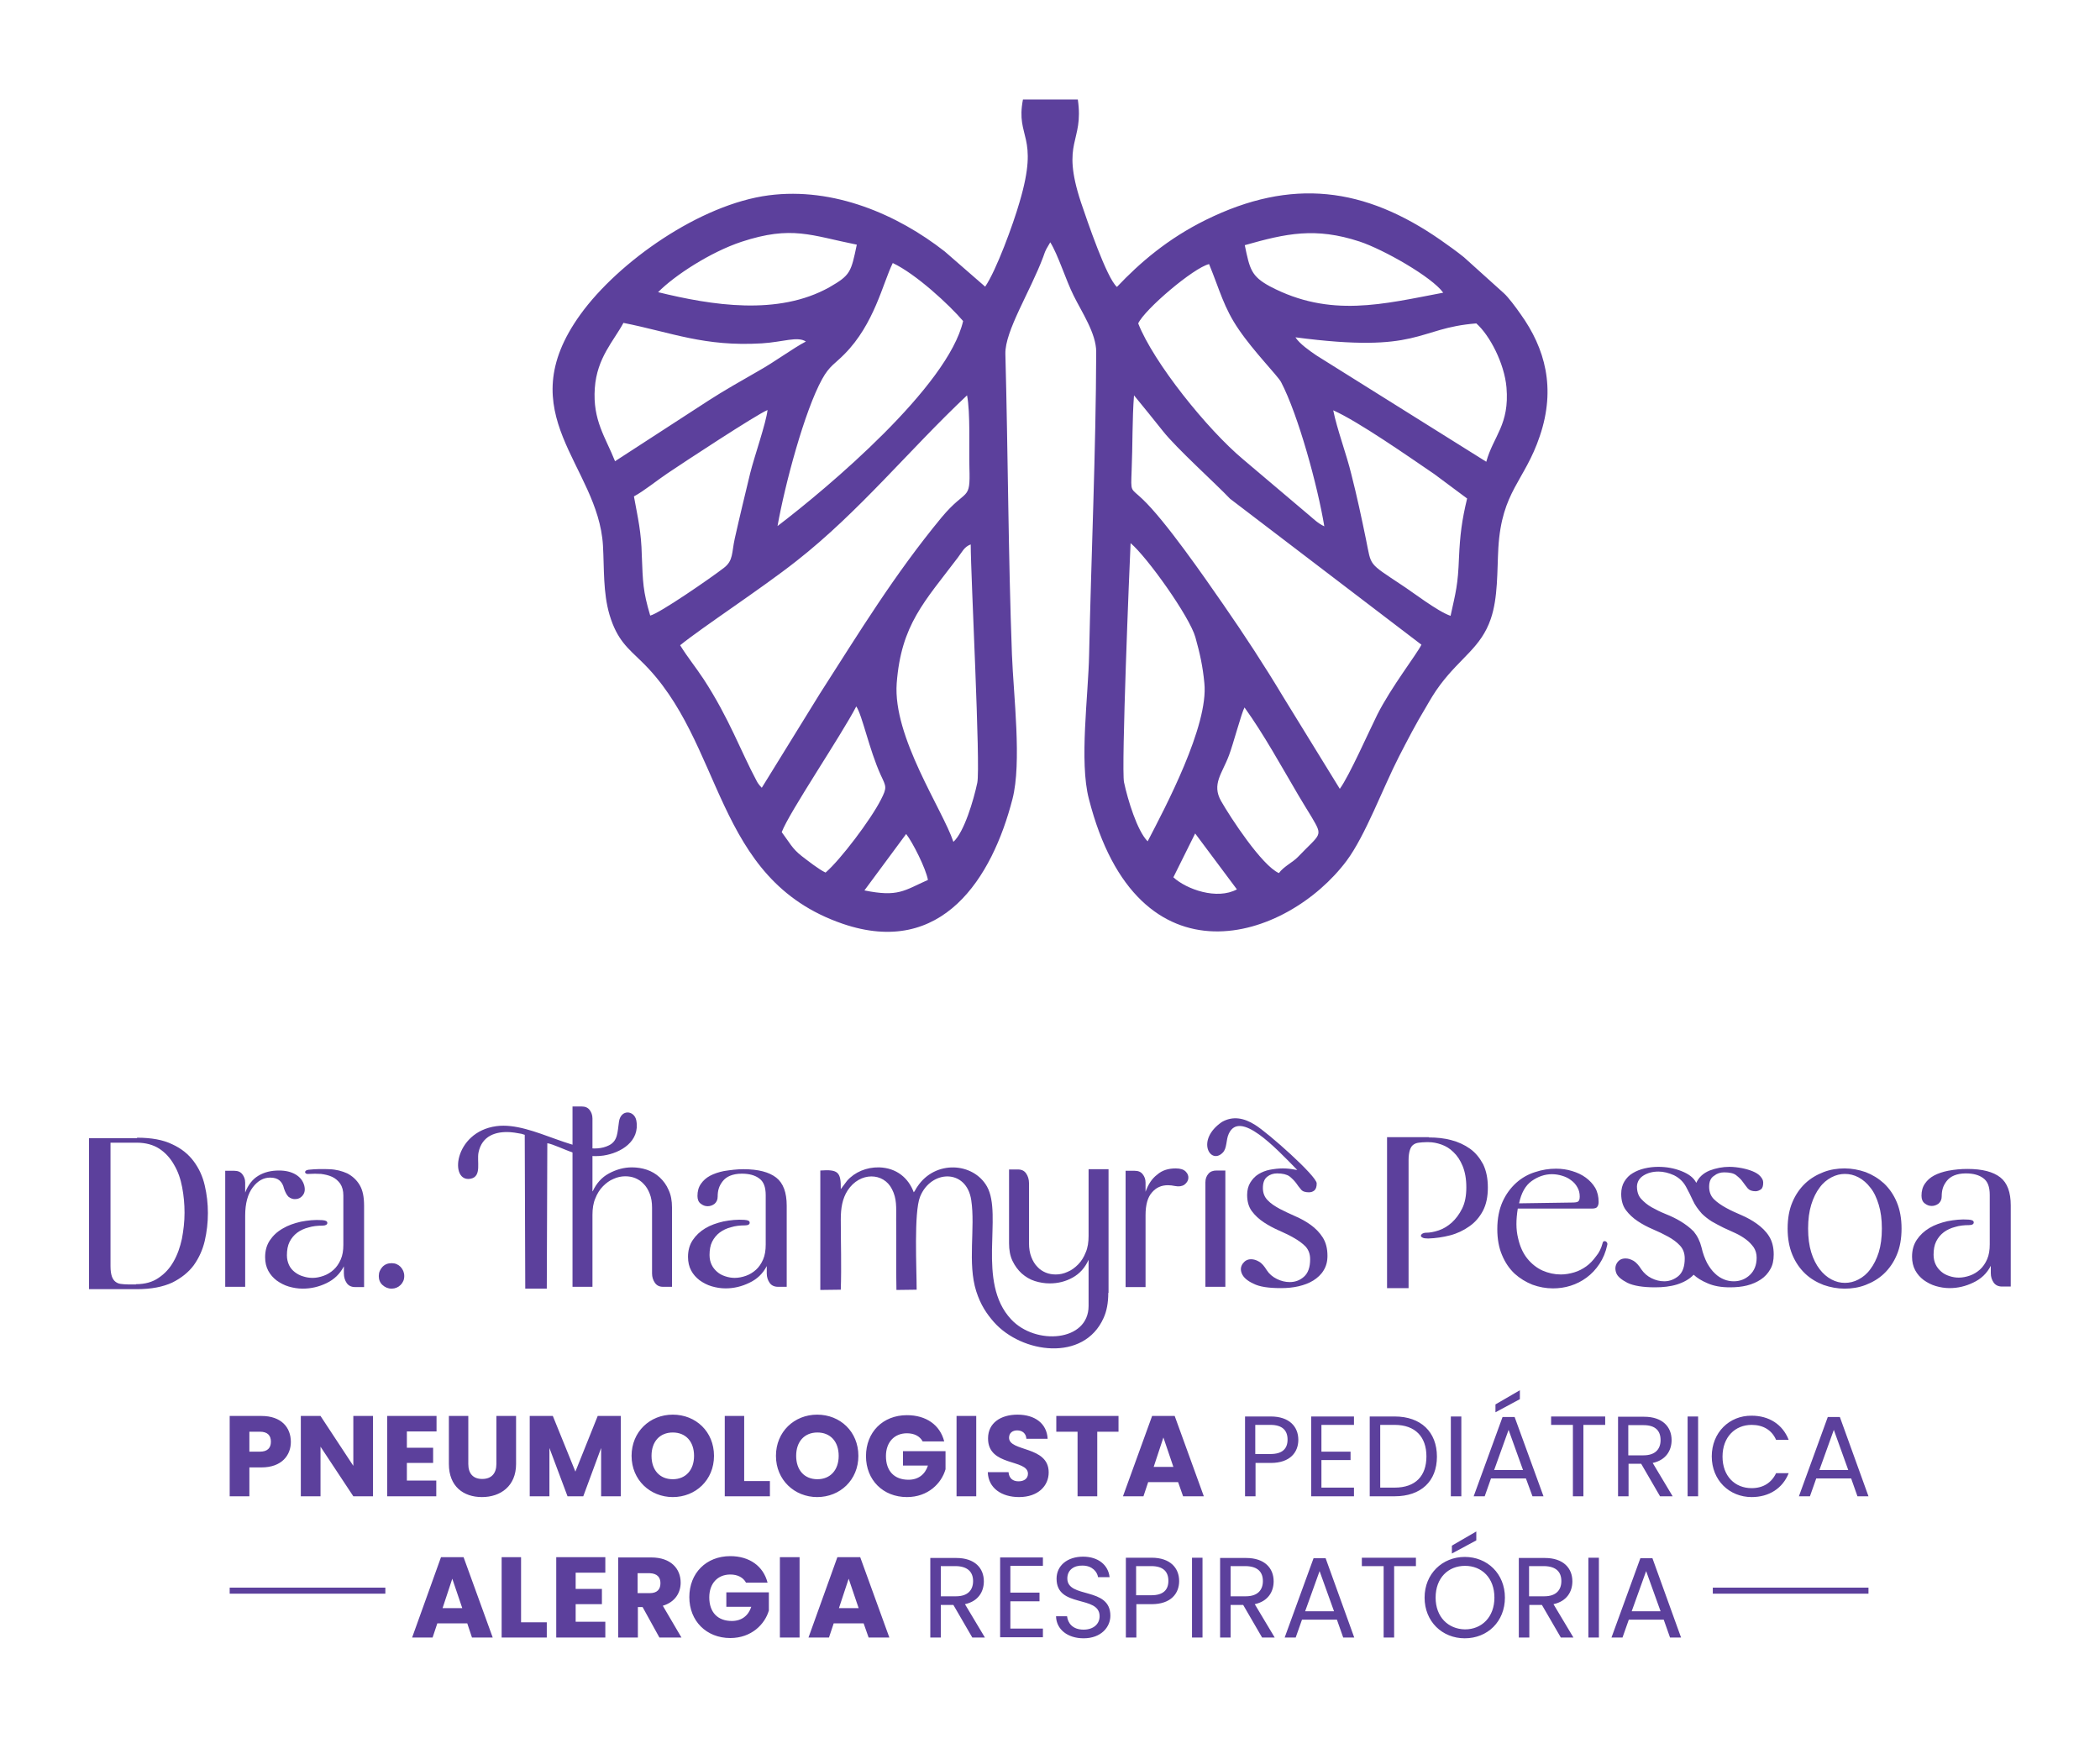 <svg xmlns="http://www.w3.org/2000/svg" xmlns:xlink="http://www.w3.org/1999/xlink" id="Camada_1" x="0px" y="0px" viewBox="0 0 800 662.1" style="enable-background:new 0 0 800 662.1;" xml:space="preserve"><style type="text/css">	.st0{fill-rule:evenodd;clip-rule:evenodd;fill:#5C409C;}	.st1{fill:#5C409C;}</style><g>	<path class="st0" d="M422.2,492.5c0,3.8-0.6,7-1.8,9.6c-7.5,16.8-31.2,13.5-41.8,1.5c-2.7-3.1-5-6.4-6.7-11.7  c-3.4-10.7-0.3-24.1-1.9-34.7c-1.8-12.1-15.4-11.6-19.5-1.3c-2.4,6-1.3,27.2-1.3,35.4l-7.7,0.1c-0.2-9,0-17.9-0.1-26.9  c0-4.6,0.3-7.8-1.6-11.5c-3.2-6.4-12.2-6.7-16.9,0.5c-2,3.1-2.6,6.7-2.6,11c0,8.9,0.3,18,0,26.8l-7.8,0.1l0-45.5  c6.8-0.5,7.9,0.6,7.8,7.1l2.4-3.2c2.9-3.3,7.4-5.2,12.2-5.1c6.7,0.2,11.2,4.1,13.2,9.5c0.6-0.7,0.8-1.4,1.4-2.2  c6.8-10.2,21.3-9.2,26.5,0c6.1,10.9-4.1,36.4,9.2,50.6c9.3,10,29.5,8.5,29.5-5.1v-17.6c-1.4,3.1-3.4,5.3-6.1,6.8  c-2.7,1.5-5.6,2.2-8.7,2.2c-1.9,0-3.8-0.3-5.7-0.9c-1.9-0.6-3.5-1.6-5-2.9c-1.4-1.3-2.6-2.9-3.5-4.8c-0.9-1.9-1.3-4.1-1.3-6.7  v-28.1h3.4c1.4,0,2.4,0.5,3.1,1.5c0.7,1,1.1,2.3,1.1,3.7v22.9c0,2,0.3,3.8,0.9,5.3c0.6,1.5,1.3,2.7,2.3,3.7c0.9,1,2,1.7,3.2,2.2  c1.2,0.5,2.5,0.7,3.8,0.7c1.5,0,3-0.3,4.5-1c1.5-0.6,2.8-1.6,4-2.8c1.2-1.2,2.2-2.8,2.9-4.6c0.8-1.8,1.1-4,1.1-6.3v-25.4h7.6V492.5  z"></path>	<path class="st0" d="M208.5,435.5c2.1,0.3,6.8,2.6,9.6,3.5c3.5,1.1,7.7,1.8,11.8,1.2c6.6-1,14-5.4,12.5-13.4  c-0.8-3.9-5.9-4.3-6.6,0.5c-0.6,4-0.4,7.3-3.8,9c-10.7,5.4-28.8-9.2-42.9-7.3c-16.4,2.2-18,21.8-9.7,20c4.2-0.9,2.2-6.6,2.9-10  c1.3-6.3,6.5-8.1,12.2-7.7c1,0.1,2,0.2,2.9,0.4c0.2,0,0.9,0.2,1.2,0.2l1.3,0.4l0.2,58.6l8.2,0C208.4,452.7,208.4,475.8,208.5,435.5  "></path>	<path class="st1" d="M283.2,445.4c5.7,0,9.8,1.1,12.5,3.2c2.7,2.1,4,5.7,4,10.7v30.9h-3.3c-1.4,0-2.5-0.5-3.2-1.5  c-0.7-1-1.1-2.2-1.1-3.6v-2.8c-1.5,2.9-3.7,5-6.7,6.4c-2.9,1.4-5.9,2.1-9,2.1c-1.8,0-3.6-0.3-5.3-0.8c-1.7-0.5-3.2-1.3-4.6-2.3  c-1.3-1-2.4-2.2-3.2-3.7c-0.8-1.5-1.2-3.2-1.2-5.2c0-2.5,0.6-4.6,1.8-6.4c1.2-1.8,2.8-3.3,4.8-4.5c2-1.2,4.3-2,6.9-2.6  c2.6-0.5,5.3-0.8,8-0.6c1.4,0.1,2,0.4,2,1.1c0,0.6-0.6,1-1.8,1c-1.9,0-3.7,0.2-5.3,0.7c-1.6,0.4-3.1,1.1-4.3,2  c-1.2,0.9-2.2,2.1-2.9,3.5c-0.7,1.4-1,3.1-1,5.1c0,1.4,0.3,2.7,0.8,3.7c0.5,1.1,1.3,2,2.1,2.7c0.9,0.8,1.9,1.3,3.1,1.7  c1.2,0.4,2.4,0.6,3.6,0.6c1.4,0,2.9-0.3,4.3-0.8s2.7-1.3,3.8-2.3c1.1-1,2-2.3,2.7-3.9c0.7-1.6,1-3.5,1-5.7v-18.8  c0-3.1-0.8-5.2-2.5-6.4c-1.6-1.2-3.8-1.8-6.6-1.8c-1.8,0-3.3,0.3-4.5,0.8c-1.2,0.5-2.1,1.2-2.8,2.1c-0.7,0.9-1.2,1.8-1.5,2.8  c-0.3,1-0.4,2-0.4,3c0,1.2-0.4,2.1-1.2,2.8c-0.8,0.6-1.7,0.9-2.6,0.9c-1,0-1.8-0.3-2.7-1c-0.8-0.6-1.2-1.6-1.2-2.9  c0-1.8,0.4-3.3,1.3-4.6c0.9-1.3,2-2.3,3.5-3.1c1.5-0.8,3.3-1.4,5.3-1.8C278.4,445.7,280.7,445.4,283.2,445.4 M225.8,453.8  c1.4-3,3.4-5.3,6.2-6.8c2.8-1.5,5.7-2.3,8.7-2.3c2,0,3.9,0.3,5.7,0.9c1.8,0.6,3.5,1.6,4.9,2.9c1.4,1.3,2.6,2.9,3.4,4.8  c0.9,1.9,1.3,4.1,1.3,6.7v30.2h-3.4c-1.4,0-2.4-0.5-3.1-1.5c-0.7-1-1.1-2.2-1.1-3.6v-25.1c0-2-0.3-3.8-0.9-5.3  c-0.6-1.5-1.3-2.7-2.3-3.7c-0.9-1-2-1.7-3.2-2.2c-1.2-0.5-2.5-0.7-3.8-0.7c-1.5,0-3,0.3-4.5,1c-1.5,0.6-2.8,1.6-4,2.8  c-1.2,1.2-2.2,2.8-2.9,4.6c-0.8,1.8-1.1,4-1.1,6.3v27.4h-7.6v-68.7h3.4c1.4,0,2.4,0.4,3.1,1.3c0.7,0.9,1.1,2,1.1,3.3V453.8z"></path>	<path class="st1" d="M459.2,450.4c0-1.3,0.4-2.4,1.1-3.2c0.7-0.9,1.8-1.3,3.1-1.3h3.4v44.3h-7.6V450.4z M447.9,445.1  c1.8,0,3,0.4,3.8,1.2c0.8,0.8,1.1,1.7,1,2.6c-0.1,0.9-0.6,1.7-1.5,2.4c-0.9,0.6-2.1,0.8-3.6,0.5c-0.9-0.2-1.8-0.3-2.7-0.3  c-2.5,0-4.5,0.9-6.1,2.8c-1.6,1.8-2.4,4.7-2.4,8.6v27.4h-7.6v-44.3h3.4c1.4,0,2.4,0.4,3.1,1.3c0.7,0.9,1.1,1.9,1.1,3.2v3.5  c1-2.8,2.4-5,4.4-6.5C442.7,445.8,445.1,445.1,447.9,445.1z"></path>	<path class="st0" d="M465.8,439.1c1.7-1.7,1.2-4.9,2.3-7.2c4.2-9.2,17.7,5.2,26.1,13.8c-0.2,0-0.4-0.1-0.7-0.1  c-1.5-0.3-3.1-0.5-4.8-0.5c-1.6,0-3.3,0.2-4.9,0.5c-1.6,0.3-3.1,0.9-4.4,1.7c-1.3,0.8-2.3,1.9-3.1,3.2c-0.8,1.3-1.2,2.9-1.2,4.7  c0,2.5,0.6,4.6,1.8,6.2c1.2,1.6,2.7,3,4.5,4.2c1.8,1.2,3.7,2.2,5.7,3.1c2,0.9,4,1.8,5.7,2.8c1.8,1,3.3,2.1,4.5,3.3  c1.2,1.3,1.8,2.9,1.8,4.9c0,3.1-0.8,5.3-2.4,6.7c-1.6,1.4-3.4,2-5.4,2c-1.6,0-3.3-0.4-4.9-1.2c-1.6-0.8-2.9-1.9-3.8-3.3  c-1-1.6-1.9-2.7-3-3.3c-1-0.6-2-0.9-3-0.9c-1.4,0-2.4,0.6-3.2,1.7c-0.8,1.2-0.9,2.4-0.3,3.8c0.6,1.4,2,2.7,4.4,3.8  c2.3,1.2,5.8,1.7,10.5,1.7c2.3,0,4.5-0.2,6.7-0.7c2.1-0.5,4-1.2,5.6-2.2c1.6-1,3-2.3,3.9-3.8c1-1.6,1.5-3.4,1.5-5.6  c0-2.8-0.6-5.1-1.8-7c-1.2-1.9-2.8-3.5-4.6-4.8c-1.8-1.3-3.8-2.4-5.9-3.3c-2.1-0.9-4.1-1.9-5.9-2.8c-1.8-1-3.4-2-4.6-3.3  c-1.2-1.2-1.8-2.8-1.8-4.6c0-2,0.5-3.4,1.6-4.3c1.1-0.9,2.4-1.3,3.8-1.3c2.1,0,3.7,0.4,4.7,1.1c1,0.8,1.8,1.6,2.5,2.5  c0.6,0.9,1.3,1.8,1.9,2.5c0.6,0.8,1.7,1.1,3,1.1c0.8,0,1.5-0.2,2.1-0.7c0.6-0.5,0.9-1.4,0.9-2.7c0-2.8-18.6-19.3-23.5-22.3  c-4.1-2.6-8.4-3.5-12.6-1.1C455.4,434.3,461.1,443.9,465.8,439.1"></path>	<path class="st1" d="M149.2,481.2c1.4,0,2.5,0.5,3.4,1.4c0.9,1,1.4,2.1,1.4,3.5c0,1.4-0.5,2.5-1.4,3.4c-0.9,0.9-2.1,1.4-3.4,1.4  c-1.4,0-2.5-0.5-3.5-1.4c-1-0.9-1.4-2.1-1.4-3.4c0-1.4,0.5-2.5,1.4-3.5C146.7,481.6,147.8,481.2,149.2,481.2 M108.2,452.8  c-0.3-1.4-0.9-2.4-1.7-3.1c-0.8-0.7-2-1.1-3.6-1.1c-2.5,0-4.7,1.2-6.6,3.7c-1.9,2.5-2.9,6.1-2.9,10.8v27.1h-7.6V446h3.4  c1.4,0,2.4,0.4,3.1,1.3c0.7,0.9,1.1,1.9,1.1,3.2v3.8c1.1-2.9,2.8-5.1,5-6.4c2.3-1.4,4.9-2,7.9-2c2.5,0,4.6,0.5,6.3,1.5  c1.7,1,2.8,2.4,3.3,4.2c0.4,1.6,0.2,2.8-0.6,3.8c-0.8,1-1.8,1.4-3,1.4c-0.8,0-1.6-0.3-2.4-0.9C109.2,455.2,108.7,454.2,108.2,452.8  z M117.6,445.6c2.7-0.3,5.4-0.3,7.9-0.2c2.6,0.1,4.8,0.7,6.8,1.6c1.9,1,3.5,2.4,4.7,4.4c1.2,2,1.7,4.6,1.7,8v30.9h-3.4  c-1.4,0-2.5-0.5-3.2-1.5c-0.7-1-1.1-2.3-1.1-3.7v-2.7c-1.5,2.9-3.7,5-6.6,6.4c-2.9,1.4-5.9,2.1-9.1,2.1c-1.8,0-3.6-0.3-5.3-0.8  c-1.7-0.5-3.2-1.3-4.6-2.3c-1.3-1-2.4-2.2-3.2-3.7c-0.8-1.5-1.2-3.2-1.2-5.2c0-2.5,0.6-4.6,1.8-6.4c1.2-1.8,2.8-3.3,4.9-4.5  c2-1.2,4.3-2,6.9-2.6c2.6-0.5,5.3-0.8,8.1-0.6c1.4,0.1,2,0.4,2,1.1c0,0.6-0.7,1-1.9,1c-1.9,0-3.7,0.2-5.3,0.7  c-1.6,0.4-3.1,1.1-4.3,2c-1.2,0.9-2.2,2.1-2.9,3.5c-0.7,1.4-1,3.1-1,5.1c0,1.4,0.3,2.6,0.8,3.7c0.5,1.1,1.3,2,2.2,2.7  c0.9,0.7,2,1.3,3.1,1.6c1.2,0.4,2.4,0.6,3.7,0.6c1.4,0,2.8-0.3,4.2-0.8c1.4-0.5,2.7-1.3,3.8-2.3c1.1-1,2-2.3,2.7-3.9  c0.7-1.6,1-3.4,1-5.6v-18.8c0-1.8-0.4-3.3-1.2-4.5c-0.8-1.1-1.8-2-3.1-2.6c-1.3-0.6-2.7-0.9-4.2-1.1c-1.6-0.1-3.1-0.1-4.7,0  c-0.9,0.1-1.3-0.2-1.4-0.7C116.3,446,116.7,445.7,117.6,445.6z M51.8,489.2c3.4,0,6.3-0.8,8.6-2.4c2.4-1.6,4.3-3.7,5.7-6.2  c1.5-2.6,2.5-5.5,3.2-8.7c0.6-3.2,1-6.5,1-9.9c0-3.3-0.3-6.5-0.9-9.7c-0.6-3.2-1.6-6.1-3.1-8.6c-1.4-2.5-3.3-4.6-5.6-6.1  c-2.3-1.5-5.2-2.3-8.6-2.3h-10v47.1c0,1.6,0.2,2.9,0.5,3.8c0.3,0.9,0.8,1.6,1.3,2c0.6,0.5,1.3,0.8,2.1,0.9c0.9,0.1,1.8,0.2,2.9,0.2  H51.8z M52.2,433.4c5.5,0,9.9,0.8,13.4,2.5c3.5,1.6,6.2,3.8,8.2,6.5c2,2.7,3.4,5.7,4.2,9.2c0.8,3.4,1.2,6.9,1.2,10.5  c0,3.6-0.4,7.1-1.2,10.6c-0.8,3.4-2.2,6.5-4.2,9.3c-2,2.7-4.8,4.9-8.2,6.6c-3.5,1.6-7.9,2.5-13.4,2.5H33.9v-57.5H52.2z"></path>	<path class="st1" d="M749.5,445.3c5.7,0,9.8,1.1,12.5,3.2c2.7,2.1,4,5.7,4,10.7v30.9h-3.3c-1.4,0-2.5-0.5-3.2-1.5  c-0.7-1-1.1-2.2-1.1-3.6v-2.8c-1.5,2.9-3.7,5-6.7,6.4c-2.9,1.4-5.9,2.1-9,2.1c-1.8,0-3.6-0.3-5.3-0.8c-1.7-0.5-3.2-1.3-4.6-2.3  c-1.3-1-2.4-2.2-3.2-3.7c-0.8-1.5-1.2-3.2-1.2-5.2c0-2.5,0.6-4.6,1.8-6.4c1.2-1.8,2.8-3.3,4.8-4.5c2-1.2,4.3-2,6.9-2.6  c2.6-0.5,5.3-0.8,8-0.6c1.4,0.1,2,0.4,2,1.1c0,0.6-0.6,1-1.8,1c-1.9,0-3.7,0.2-5.3,0.7c-1.6,0.4-3.1,1.1-4.3,2  c-1.2,0.9-2.2,2.1-2.9,3.5c-0.7,1.4-1,3.1-1,5.1c0,1.4,0.3,2.7,0.8,3.7c0.5,1.1,1.3,2,2.1,2.7c0.9,0.8,1.9,1.3,3.1,1.7  c1.2,0.4,2.4,0.6,3.6,0.6c1.4,0,2.9-0.3,4.3-0.8c1.4-0.5,2.7-1.3,3.8-2.3c1.1-1,2-2.3,2.7-3.9c0.7-1.6,1-3.5,1-5.7v-18.8  c0-3.1-0.8-5.2-2.5-6.4c-1.6-1.2-3.8-1.8-6.6-1.8c-1.8,0-3.3,0.3-4.5,0.8c-1.2,0.5-2.1,1.2-2.8,2.1c-0.7,0.9-1.2,1.8-1.5,2.8  c-0.3,1-0.4,2-0.4,3c0,1.2-0.4,2.1-1.2,2.8c-0.8,0.6-1.7,0.9-2.6,0.9c-1,0-1.8-0.3-2.7-1c-0.8-0.6-1.2-1.6-1.2-2.9  c0-1.8,0.4-3.3,1.3-4.6c0.9-1.3,2-2.3,3.5-3.1c1.5-0.8,3.3-1.4,5.3-1.8C744.8,445.5,747,445.3,749.5,445.3 M688.8,468  c0,3.5,0.4,6.5,1.2,9.1c0.8,2.6,1.9,4.7,3.2,6.4c1.3,1.7,2.8,3,4.5,3.9c1.7,0.9,3.4,1.3,5.1,1.3c1.8,0,3.5-0.4,5.2-1.3  c1.7-0.9,3.2-2.1,4.5-3.9c1.3-1.7,2.4-3.9,3.2-6.4c0.8-2.6,1.2-5.6,1.2-9.1c0-3.5-0.4-6.5-1.2-9.1c-0.8-2.6-1.8-4.8-3.2-6.5  c-1.3-1.7-2.8-3-4.5-3.9c-1.7-0.9-3.4-1.3-5.2-1.3c-1.7,0-3.4,0.4-5.1,1.3c-1.7,0.9-3.2,2.1-4.5,3.9c-1.3,1.7-2.4,3.9-3.2,6.5  C689.2,461.5,688.8,464.5,688.8,468z M681,468c0-3.8,0.6-7.2,1.8-10c1.2-2.9,2.9-5.3,4.9-7.2c2-1.9,4.4-3.3,7-4.3  c2.6-1,5.3-1.4,8-1.4s5.4,0.5,8,1.4c2.6,1,4.9,2.4,7,4.3c2,1.9,3.7,4.3,4.9,7.2c1.2,2.9,1.8,6.2,1.8,10c0,3.8-0.6,7.2-1.8,10  c-1.2,2.9-2.9,5.3-4.9,7.2c-2,1.9-4.4,3.3-7,4.3c-2.6,1-5.3,1.4-8,1.4s-5.4-0.5-8-1.4c-2.6-1-5-2.4-7-4.3c-2-1.9-3.7-4.3-4.9-7.2  C681.6,475.1,681,471.8,681,468z M648.2,475.2c0.5,2.3,1.3,4.3,2.1,5.9c0.9,1.6,1.9,3,3,4c1.1,1.1,2.3,1.8,3.5,2.3  c1.2,0.5,2.5,0.7,3.7,0.7c2.3,0,4.4-0.8,6.1-2.4c1.7-1.6,2.6-3.8,2.6-6.6c0-1.5-0.4-2.8-1.1-3.9c-0.8-1.1-1.7-2.1-2.9-3  c-1.2-0.9-2.5-1.7-4-2.4c-1.5-0.7-3-1.4-4.6-2.1c-1.6-0.8-3.1-1.6-4.5-2.4c-1.4-0.9-2.7-1.9-3.8-3c-1.4-1.6-2.6-3.2-3.4-5  c-0.8-1.8-1.7-3.5-2.6-5.2c-1.1-2-2.6-3.4-4.6-4.4c-2-0.9-4-1.4-5.9-1.4c-2.2,0-4.1,0.5-5.7,1.5c-1.6,1-2.4,2.4-2.5,4.1  c0,2,0.5,3.6,1.6,4.8c1.1,1.2,2.4,2.3,4,3.2c1.6,0.9,3.4,1.8,5.4,2.6c2,0.8,3.9,1.7,5.7,2.8s3.4,2.3,4.9,3.8  C646.6,470.8,647.6,472.8,648.2,475.2z M651.1,452.1c0,1.9,0.6,3.5,1.8,4.7c1.2,1.2,2.8,2.3,4.6,3.3c1.8,1,3.8,1.9,5.9,2.8  c2.1,0.9,4.1,2,5.9,3.3c1.8,1.3,3.4,2.8,4.6,4.7c1.2,1.9,1.8,4.2,1.8,7c0,2.2-0.4,4.1-1.3,5.6c-0.9,1.6-2.1,2.9-3.6,3.9  c-1.5,1-3.3,1.8-5.3,2.3c-2,0.5-4.2,0.7-6.5,0.7c-3.3,0-6.1-0.5-8.4-1.5c-2.4-1-4.1-2.1-5.4-3.3c-1.6,1.7-3.8,2.9-6.3,3.7  c-2.6,0.8-5.4,1.1-8.4,1.1c-4.7,0-8.2-0.6-10.5-1.7c-2.3-1.2-3.8-2.4-4.3-3.8c-0.5-1.4-0.4-2.7,0.3-3.8c0.8-1.2,1.8-1.7,3.3-1.7  c1,0,1.9,0.3,3,0.9c1,0.6,2,1.7,3,3.3c1,1.4,2.2,2.5,3.8,3.3c1.6,0.8,3.2,1.2,4.9,1.2c2,0,3.8-0.7,5.4-2c1.6-1.4,2.4-3.6,2.4-6.7  c0-2-0.6-3.6-1.8-4.9c-1.2-1.3-2.7-2.4-4.5-3.4c-1.8-1-3.7-1.9-5.8-2.8c-2.1-0.9-4-1.9-5.8-3.1c-1.8-1.2-3.3-2.6-4.5-4.2  c-1.2-1.6-1.8-3.7-1.8-6.2c0-1.8,0.4-3.4,1.2-4.7c0.8-1.3,1.8-2.4,3.2-3.2c1.3-0.8,2.8-1.4,4.5-1.8c1.7-0.4,3.4-0.6,5.2-0.6  c3.1,0,6,0.5,8.8,1.6c2.8,1.1,4.7,2.5,5.7,4.5c1-2.2,2.7-3.7,5.1-4.7c2.4-0.9,4.9-1.4,7.5-1.4c1.6,0,3.2,0.2,4.8,0.5  c1.5,0.3,2.9,0.7,4.1,1.2c1.2,0.5,2.2,1.1,2.9,1.9c0.7,0.8,1.1,1.5,1.1,2.4c0,1.3-0.3,2.2-0.9,2.6c-0.6,0.4-1.3,0.7-2,0.7  c-1.4,0-2.4-0.4-3-1.1c-0.6-0.8-1.3-1.6-1.9-2.5c-0.6-0.9-1.5-1.7-2.5-2.5c-1-0.8-2.6-1.1-4.6-1.1c-1.4,0-2.7,0.4-3.8,1.3  C651.7,448.7,651.1,450.1,651.1,452.1z M601.8,455.8c0-1.3-0.3-2.5-0.9-3.5c-0.6-1.1-1.4-2-2.4-2.7c-1-0.8-2.1-1.3-3.4-1.7  c-1.3-0.4-2.6-0.6-3.9-0.6c-2.7,0-5.3,0.9-7.7,2.6c-2.4,1.7-4,4.6-4.8,8.5l20.1-0.3c1.2,0,2-0.1,2.4-0.4  C601.6,457.4,601.8,456.8,601.8,455.8z M610.5,473.6c0.1-0.5,0.3-0.8,0.8-0.8c0.3,0,0.5,0.1,0.8,0.4c0.2,0.3,0.3,0.6,0.2,1  c-0.6,2.8-1.6,5.2-3,7.3c-1.4,2.1-3,3.8-4.9,5.2c-1.9,1.4-3.9,2.4-6.1,3.1c-2.2,0.7-4.5,1-6.7,1c-2.7,0-5.3-0.5-7.8-1.4  c-2.5-1-4.8-2.4-6.8-4.2c-2-1.9-3.6-4.2-4.8-7.1c-1.2-2.8-1.8-6.1-1.8-9.9c0-4,0.7-7.5,2-10.4c1.3-2.9,3.1-5.3,5.2-7.2  c2.1-1.9,4.6-3.3,7.2-4.1c2.7-0.9,5.3-1.3,8-1.3c2.1,0,4.2,0.3,6.1,0.9c2,0.6,3.7,1.4,5.2,2.5c1.5,1.1,2.7,2.4,3.6,3.9  c0.9,1.6,1.3,3.4,1.3,5.4c0,0.8-0.2,1.4-0.5,1.8c-0.3,0.5-1,0.7-2.1,0.7h-28.2c-0.7,4.3-0.7,8,0.1,11.2c0.7,3.2,1.9,5.8,3.5,7.8  c1.6,2,3.6,3.6,5.8,4.6c2.3,1,4.6,1.5,7,1.5c1.7,0,3.4-0.3,5.1-0.8c1.7-0.5,3.2-1.3,4.6-2.3c1.4-1,2.6-2.3,3.7-3.8  C609.2,477.2,610,475.5,610.5,473.6z M544.3,433.3c3,0,5.9,0.3,8.5,1c2.7,0.7,5.1,1.8,7.2,3.3c2.1,1.5,3.7,3.5,5,5.9  c1.2,2.5,1.8,5.4,1.8,8.9c0,3.5-0.6,6.4-1.9,8.9c-1.3,2.4-3,4.4-5.2,5.9c-2.1,1.5-4.6,2.7-7.3,3.4c-2.7,0.7-5.5,1.1-8.3,1.2  c-1,0-1.7-0.1-2.1-0.3c-0.4-0.2-0.7-0.4-0.7-0.7c0-0.3,0.1-0.5,0.5-0.8c0.3-0.2,0.8-0.4,1.4-0.4c1.5,0,3.1-0.3,4.9-0.9  c1.8-0.6,3.4-1.6,5-3c1.5-1.4,2.8-3.1,3.9-5.3c1.1-2.2,1.6-4.9,1.6-8.1s-0.5-5.9-1.4-8.1c-0.9-2.2-2.1-4-3.5-5.3  c-1.4-1.4-2.9-2.3-4.6-2.9c-1.7-0.6-3.3-0.9-4.9-0.9h-0.8c-1.1,0-2.1,0.1-2.9,0.2c-0.9,0.1-1.6,0.4-2.1,0.8c-0.6,0.4-1,1.1-1.3,2  c-0.3,0.9-0.5,2.2-0.5,3.8v48.8h-8.2v-57.5H544.3z"></path>	<path class="st0" d="M375.3,109.2l-15.4-13.4c-18-14.1-42.3-24.6-67-21.4c-26.2,3.4-57.3,25.3-71.8,45.4c-27.4,38,6.8,57.3,8.6,88  c0.5,8.8,0,17.9,2.5,26.4c2.9,9.7,7.1,12.8,12.1,17.7c31.9,30.8,27,82.9,76.7,100c38,13,57-17.6,64.7-47.5  c3.6-13.9,0.4-39.4-0.2-55.1c-1.4-37.5-1.5-76.8-2.5-114.5c-0.2-8.7,9.4-23.6,14.4-36.9c0.4-1,0.5-1.6,1-2.6  c0.1-0.2,0.2-0.4,0.3-0.6l1.4-2.4c3,4.8,5.9,14.3,8.9,20.3c3.1,6.3,8.6,14.4,8.6,21.4c-0.1,37.4-1.9,77.6-2.7,115.3  c-0.3,15.8-3.8,40.8-0.1,55c18.6,73,75.6,53.8,98.2,23.6c7.2-9.7,13.8-27.7,19.9-39.6c3.4-6.6,6.5-12.6,10.2-18.7  c1.8-3.1,3.2-5.6,5.6-8.8c7.9-10.5,15.5-14.2,19.2-25c2.8-8.1,2.4-18.3,2.9-27.1c1.3-21.7,10-25.3,15.8-42.6  c6.2-18.3,2-33.4-7.3-46.4c-1.8-2.6-4.8-6.6-6.4-8l-15.2-13.7c-3.1-2.5-5.7-4.3-8.8-6.5c-29-20.2-56.8-23.9-89.6-7.7  c-14.4,7.1-25.1,16.3-33.8,25.5c-3.9-3.3-11.4-25.4-13.7-32.2c-7.8-23.6,1.2-22.6-1.2-39.2l-20.9,0c-2.9,14.9,6.4,13.2-1.3,39.1  C386,85.4,379.5,103.1,375.3,109.2 M474.2,93.4c15.8-4.5,26.9-6.9,43.7-1.4c9.1,3,27.6,13.5,31.9,19.5c-22.8,4.3-43,9.7-66-2.4  C476.6,105.2,476.1,102.5,474.2,93.4z M250.7,111.3c6.3-6.4,20-15.3,31.8-19.2c19.2-6.3,26.4-2.4,43.9,1.1  c-2.2,10.5-2.4,11.6-10.4,16.2C296.4,120.4,271.1,116.3,250.7,111.3z M433.6,123.2c2.5-5.4,21.1-21.2,27-22.6  c4.1,10,5.6,16.6,11.3,24.9c5.7,8.4,14.7,17.5,16.1,20c6.6,12.6,14,39.8,16.5,55c-2.4-1.1-4.2-2.9-5.4-3.9l-25.4-21.5  C459.8,163.5,439.4,138,433.6,123.2z M296.2,200.4c2.8-15.8,10.3-43.9,17-56c2.8-5.1,5-5.9,8.5-9.5c11.4-11.5,14.6-27,18.4-34.7  c8.9,4.2,21.6,16,26.8,22.1C361.2,147.2,315.5,185.7,296.2,200.4z M234.3,175.7c-3.6-9.1-8.6-15.6-7.7-27.9  c0.8-11.5,7.2-17.9,10.9-24.8c18.6,3.7,30.7,9.1,52.7,7.8c8.1-0.5,13.6-2.8,16.8-0.7c-5,2.6-11.6,7.6-18.4,11.4  c-6.1,3.5-13,7.4-18.7,11.1L234.3,175.7z M493.5,128.5c47.8,6.3,45.9-3.5,68.9-5.3c5.1,4.5,10.7,15.2,11.5,24.4  c1.2,14.2-5,18.5-7.7,28.3l-64.7-40.5C499,133.7,495.1,131,493.5,128.5z M241.5,189.1c3.9-2.1,8.9-6.2,12.8-8.8  c5.3-3.6,34.2-22.6,38.1-24.1c-0.6,5.1-5,17.6-6.6,24c-2,8.3-4,16.5-5.9,25c-1.2,5.4-0.5,8.3-4.1,11.1  c-4.9,3.8-24.6,17.4-28.1,18.2c-2.8-9.4-2.8-12.8-3.2-22.8C244.3,202.5,243,197.4,241.5,189.1z M507.9,156.3  c9.8,4.4,28.5,17.5,38.5,24.3l12.5,9.3c-2,8.3-2.7,13.8-3.1,22.6c-0.4,10.5-1.2,12.9-3.2,22.1c-5-1.7-14.5-9.1-18.7-11.8  c-12.9-8.6-11.4-7-13.5-17.2c-1.7-8.3-3.5-16.7-5.6-24.9C513,173.2,509.3,163.4,507.9,156.3z M290.2,300.1l-0.9-1  c-1.1-1.6-0.1,0.1-1.1-1.7c-6-11.2-10.4-23.7-20.1-38.6c-3.3-5-6.1-8.3-9-13c8.5-6.9,31-21.6,44.2-32c24-18.8,43-42.4,65.1-63.2  c1.3,6.6,0.7,20.1,0.9,27.6c0.4,13.1-1,7.4-10.6,18.9c-18,21.8-31.2,43.5-46.4,67.2L290.2,300.1z M432,150.6  c3.8,4.6,7.4,9.1,11,13.6c5.2,6.6,20.1,20,25.6,25.8l72.9,55.6c-1.9,3.8-11.5,16.1-16.8,26.6c-3.1,6.2-10.7,23.4-14.3,28.3  l-21.6-35.1c-7.2-12-14.8-23.6-22.7-35c-7.4-10.7-22.3-32.2-30.9-40.3c-4.6-4.4-4.4-2.3-4.1-10.9  C431.5,169.8,431.3,159.7,432,150.6z M369.8,207.4c0,11.8,3.8,84.7,2.5,90.8c-1.4,6.6-5,18.8-9.1,22.5  c-4.1-12.3-23.1-39.9-21.6-60.4c1.7-22.4,10.6-31.1,23.3-47.9C366.5,210.3,367.3,208.3,369.8,207.4z M437.2,320.5  c-4-4-7.6-15.9-9-22.5c-1.1-5,2.1-83,2.5-91.1c6.3,5.3,22.5,28,24.7,35.9c1.7,6.1,2.8,11,3.4,17.4  C460.5,276.4,443.8,307.8,437.2,320.5z M474.1,269.5c7.4,10.3,13.9,22.2,20.5,33.4c1.7,2.9,3.4,5.6,5.1,8.4c4.4,7.5,3.5,6-5.3,15.2  c-1.8,1.9-5.4,3.6-7.2,6.1c-6.5-2.9-18.4-21.1-22-27.4c-3.7-6.5,0.4-10.5,3-17.5C469.7,283.8,473,271.4,474.1,269.5z M314.5,332.4  c-2.6-1.2-7-4.7-9.1-6.3c-3.6-2.8-4.6-5.1-7.6-9.1c2.8-7.5,22.6-36.7,28.4-47.9c2.3,3.4,4.9,16.4,9.3,26.1c2.1,4.5,2.5,4.7,0.1,9.4  C331.7,312.3,320.1,327.6,314.5,332.4z M329.3,339.2l15.9-21.5c2.5,3.2,7.5,13.1,8.3,17.5C344.3,339.3,342.2,341.8,329.3,339.2z   M447,334.2l8.3-16.7l15.9,21.3C463.6,342.9,452,338.8,447,334.2z"></path>	<path class="st1" d="M632.6,613.8h-11l5.5-15.3L632.6,613.8z M636.2,623.8h4.2l-10.9-30.2h-4.6l-11,30.2h4.2l2.4-6.8h13.3  L636.2,623.8z M605.1,623.8h4v-30.4h-4V623.8z M578.6,593.4v30.4h4v-12.4h4.8l7.2,12.4h4.8l-7.6-12.7c5.1-1.1,7.2-4.8,7.2-8.7  c0-5-3.4-8.9-10.5-8.9H578.6z M594.8,602.3c0,3.4-2,5.8-6.5,5.8h-5.8v-11.5h5.8C592.9,596.7,594.8,598.9,594.8,602.3z M553.1,588.8  v3l9.3-5v-3.4L553.1,588.8z M546.9,608.6c0-7.5,4.8-12.1,11.2-12.1c6.4,0,11.2,4.6,11.2,12.1c0,7.4-4.8,12.1-11.2,12.1  C551.7,620.6,546.9,616,546.9,608.6z M573.3,608.6c0-9.1-6.7-15.5-15.3-15.5c-8.5,0-15.3,6.4-15.3,15.5c0,9.1,6.7,15.5,15.3,15.5  C566.7,624.1,573.3,617.7,573.3,608.6z M518.8,596.6h8.3v27.2h4v-27.2h8.3v-3.2h-20.6V596.6z M508.2,613.8h-11l5.5-15.3  L508.2,613.8z M511.7,623.8h4.2L505,593.6h-4.6l-11,30.2h4.2l2.4-6.8h13.3L511.7,623.8z M464.8,593.4v30.4h4v-12.4h4.8l7.2,12.4  h4.8l-7.6-12.7c5.1-1.1,7.2-4.8,7.2-8.7c0-5-3.4-8.9-10.5-8.9H464.8z M481.1,602.3c0,3.4-2,5.8-6.5,5.8h-5.8v-11.5h5.8  C479.2,596.7,481.1,598.9,481.1,602.3z M454.1,623.8h4v-30.4h-4V623.8z M449.2,602.3c0-5-3.4-8.9-10.5-8.9h-9.8v30.4h4v-12.7h5.8  C446.2,611.1,449.2,606.9,449.2,602.3z M432.8,607.8v-11.2h5.8c4.5,0,6.5,2.1,6.5,5.6c0,3.4-1.9,5.5-6.5,5.5H432.8z M423,615.5  c0-11.2-16.4-6.4-16.4-14.2c0-3.3,2.6-5,5.8-4.9c3.7,0,5.6,2.4,5.9,4.4h4.4c-0.5-4.6-4.3-7.8-10.1-7.8c-6,0-10.1,3.4-10.1,8.4  c0,11.3,16.4,6.1,16.4,14.3c0,2.9-2.3,5.1-6.1,5.1c-4.2,0-6-2.5-6.3-5.1h-4.2c0.1,5,4.4,8.4,10.5,8.4  C419.5,624.1,423,619.8,423,615.5z M397.3,593.3h-16.3v30.4h16.3v-3.3h-12.4V610h11.1v-3.3h-11.1v-10.2h12.4V593.3z M354.4,593.4  v30.4h4v-12.4h4.8l7.2,12.4h4.8l-7.6-12.7c5.1-1.1,7.2-4.8,7.2-8.7c0-5-3.4-8.9-10.5-8.9H354.4z M370.7,602.3c0,3.4-2,5.8-6.5,5.8  h-5.8v-11.5h5.8C368.7,596.7,370.7,598.9,370.7,602.3z M327.1,612.6h-7.5l3.7-11.2L327.1,612.6z M330.9,623.8h7.9l-11.1-30.6H319  L308,623.8h7.8l1.8-5.4H329L330.9,623.8z M297.1,623.8h7.5v-30.6h-7.5V623.8z M278.2,592.8c-9.2,0-15.6,6.5-15.6,15.6  s6.5,15.6,15.6,15.6c8.1,0,13.2-5.3,14.7-10.5v-6.9h-16.2v5.5h9.5c-1.1,3.4-3.7,5.4-7.4,5.4c-5.4,0-8.6-3.3-8.6-9  c0-5.3,3.2-8.7,8-8.7c2.8,0,4.9,1.1,6,3.1h8.2C290.8,596.6,285.5,592.8,278.2,592.8z M235.5,593.2v30.6h7.5v-11.6h1.8l6.4,11.6h8.4  l-7.1-12.1c4.7-1.4,6.8-5,6.8-8.8c0-5.3-3.7-9.6-11.2-9.6H235.5z M251.6,603.1c0,2.4-1.3,3.8-4.1,3.8h-4.6v-7.6h4.6  C250.3,599.4,251.6,600.8,251.6,603.1z M230.6,593.2h-18.7v30.6h18.7v-6h-11.3v-6.7h10v-5.8h-10v-6.2h11.3V593.2z M191.1,593.2  v30.6h17.2V618h-9.8v-24.8H191.1z M176.1,612.6h-7.5l3.7-11.2L176.1,612.6z M179.8,623.8h7.9l-11.1-30.6H168L157,623.8h7.8l1.8-5.4  H178L179.8,623.8z M704.1,560h-11l5.5-15.3L704.1,560z M707.6,570h4.2l-10.9-30.2h-4.6l-11,30.2h4.2l2.4-6.8h13.3L707.6,570z   M652.1,554.8c0,9.1,6.7,15.5,15.2,15.5c6.6,0,11.8-3.3,14.1-9.1h-4.8c-1.7,3.6-4.9,5.7-9.3,5.7c-6.4,0-11.1-4.6-11.1-12  c0-7.5,4.8-12.1,11.1-12.1c4.4,0,7.7,2,9.3,5.7h4.8c-2.3-5.9-7.5-9.2-14.1-9.2C658.8,539.2,652.1,545.7,652.1,554.8z M642.9,570h4  v-30.4h-4V570z M616.4,539.6V570h4v-12.4h4.8l7.2,12.4h4.8l-7.6-12.7c5.1-1.1,7.2-4.8,7.2-8.7c0-5-3.4-8.9-10.5-8.9H616.4z   M632.6,548.6c0,3.4-2,5.8-6.5,5.8h-5.8v-11.5h5.8C630.7,542.9,632.6,545.1,632.6,548.6z M590.9,542.8h8.3V570h4v-27.2h8.3v-3.2  h-20.6V542.8z M580.2,560h-11l5.5-15.3L580.2,560z M569.7,535v3l9.3-5v-3.4L569.7,535z M583.8,570h4.2L577,539.8h-4.6l-11,30.2h4.2  l2.4-6.8h13.3L583.8,570z M552.7,570h4v-30.4h-4V570z M525.8,566.7v-23.9h5.5c7.9,0,12.1,4.6,12.1,12c0,7.4-4.1,11.9-12.1,11.9  H525.8z M531.3,539.6h-9.5V570h9.5c10,0,16.1-5.7,16.1-15.1C547.4,545.5,541.3,539.6,531.3,539.6z M515.8,539.6h-16.3V570h16.3  v-3.3h-12.4v-10.5h11.1V553h-11.1v-10.2h12.4V539.6z M494.6,548.5c0-5-3.4-8.9-10.5-8.9h-9.8V570h4v-12.7h5.8  C491.6,557.3,494.6,553.1,494.6,548.5z M478.2,554v-11.2h5.8c4.5,0,6.5,2.1,6.5,5.6c0,3.4-1.9,5.5-6.5,5.5H478.2z M447,558.8h-7.5  l3.7-11.2L447,558.8z M450.7,570h7.9l-11.1-30.6h-8.6L427.8,570h7.8l1.8-5.4h11.4L450.7,570z M402.4,545.4h8.1V570h7.5v-24.6h8.1  v-6h-23.7V545.4z M399.5,560.9c0-10.2-15.1-7.8-15.1-13.2c0-1.9,1.4-2.8,3.1-2.8c2,0,3.4,1.2,3.5,3.2h8.1  c-0.3-5.8-4.8-9.2-11.5-9.2c-6.4,0-11.2,3.2-11.2,9c-0.1,10.9,15.2,7.8,15.2,13.5c0,1.8-1.4,2.9-3.6,2.9c-2.1,0-3.6-1.1-3.8-3.5  h-7.9c0.2,6.2,5.4,9.5,11.9,9.5C395.5,570.3,399.5,566,399.5,560.9z M364.4,570h7.5v-30.6h-7.5V570z M345.5,539.1  c-9.2,0-15.6,6.5-15.6,15.6s6.5,15.6,15.6,15.6c8.1,0,13.2-5.3,14.7-10.6v-6.9H344v5.5h9.5c-1.1,3.4-3.7,5.4-7.4,5.4  c-5.4,0-8.6-3.3-8.6-9c0-5.3,3.2-8.7,8-8.7c2.8,0,4.9,1.1,6,3.1h8.2C358.1,542.8,352.8,539.1,345.5,539.1z M303.3,554.6  c0-5.4,3.1-8.9,8.1-8.9c4.9,0,8.1,3.4,8.1,8.9c0,5.4-3.2,8.9-8.1,8.9C306.4,563.5,303.3,560,303.3,554.6z M327,554.6  c0-9.2-6.9-15.7-15.7-15.7c-8.7,0-15.7,6.5-15.7,15.7c0,9.2,7.1,15.7,15.7,15.7C320,570.3,327,563.8,327,554.6z M276.1,539.4V570  h17.2v-5.8h-9.8v-24.8H276.1z M248.2,554.6c0-5.4,3.1-8.9,8.1-8.9c4.9,0,8.1,3.4,8.1,8.9c0,5.4-3.2,8.9-8.1,8.9  C251.3,563.5,248.2,560,248.2,554.6z M272,554.6c0-9.2-6.9-15.7-15.7-15.7c-8.7,0-15.7,6.5-15.7,15.7c0,9.2,7.1,15.7,15.7,15.7  C265,570.3,272,563.8,272,554.6z M201.8,570h7.5v-18.4l6.9,18.4h6l6.8-18.4V570h7.5v-30.6h-8.8l-8.5,21.2l-8.6-21.2h-8.8V570z   M171,557.7c0,8.5,5.5,12.6,12.6,12.6c7.1,0,13-4.2,13-12.6v-18.3h-7.5v18.3c0,3.6-1.9,5.7-5.4,5.7c-3.5,0-5.3-2.1-5.3-5.7v-18.3  H171V557.7z M166.2,539.4h-18.7V570h18.7v-6H155v-6.7h10v-5.8h-10v-6.2h11.3V539.4z M134.6,539.4v19l-12.5-19h-7.5V570h7.5v-18.9  l12.5,18.9h7.5v-30.6H134.6z M110.8,549.3c0-5.6-3.7-9.9-11.2-9.9H87.5V570H95v-11h4.6C107.4,559,110.8,554.3,110.8,549.3z   M95,553.1v-7.7H99c3,0,4.2,1.5,4.2,3.8c0,2.4-1.3,3.8-4.2,3.8H95z"></path>	<rect x="652.5" y="604.8" class="st0" width="59.3" height="2.3"></rect>	<rect x="87.5" y="604.8" class="st0" width="59.3" height="2.3"></rect></g></svg>